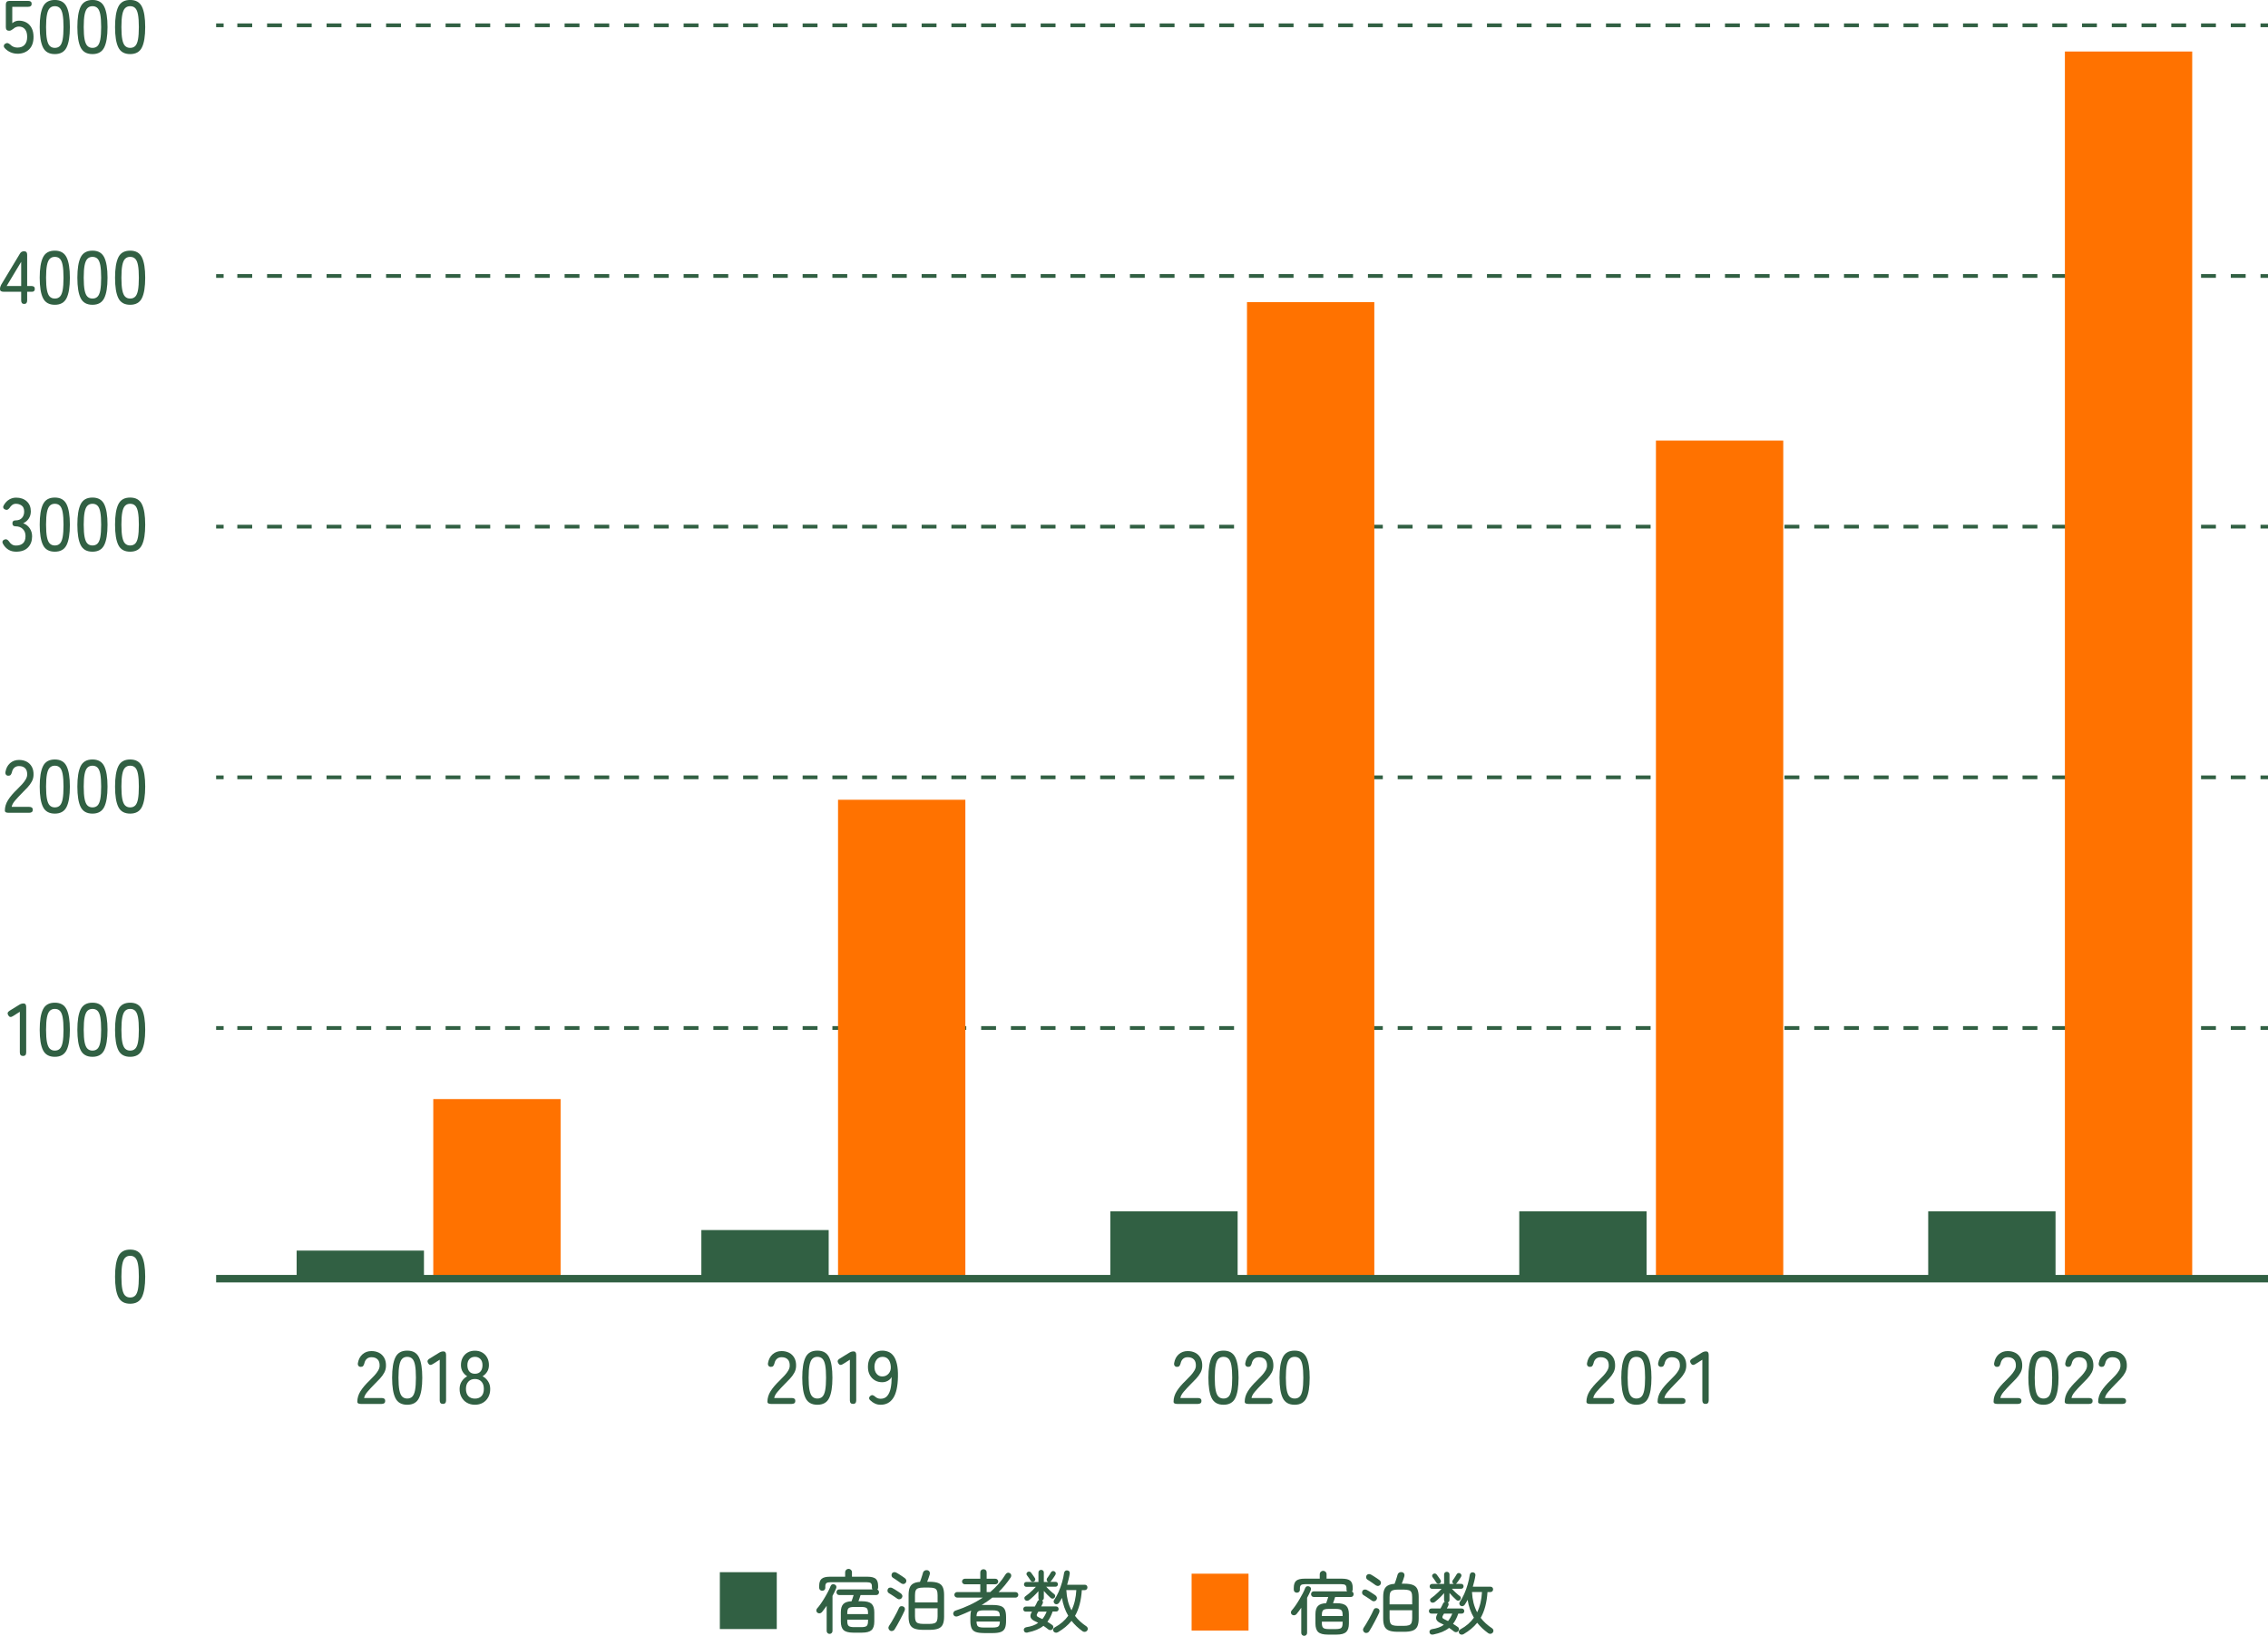 <?xml version="1.0" encoding="UTF-8"?><svg id="_レイヤー_2" xmlns="http://www.w3.org/2000/svg" width="606" height="437" viewBox="0 0 606 437"><defs><style>.cls-1{fill:#ff7200;}.cls-2{fill:#316043;}.cls-3{isolation:isolate;}</style></defs><g id="_レイヤー_1-2"><rect class="cls-2" x="57.75" y="274.12" width="2" height="1"/><path class="cls-2" d="m600.03,275.12h-3.97v-1h3.97v1Zm-7.95,0h-3.97v-1h3.97v1Zm-7.95,0h-3.97v-1h3.97v1Zm-7.95,0h-3.97v-1h3.97v1Zm-7.95,0h-3.97v-1h3.97v1Zm-7.95,0h-3.97v-1h3.97v1Zm-7.95,0h-3.97v-1h3.97v1Zm-7.95,0h-3.97v-1h3.97v1Zm-7.95,0h-3.97v-1h3.97v1Zm-7.95,0h-3.97v-1h3.97v1Zm-7.95,0h-3.97v-1h3.97v1Zm-7.95,0h-3.97v-1h3.97v1Zm-7.95,0h-3.97v-1h3.97v1Zm-7.95,0h-3.97v-1h3.97v1Zm-7.95,0h-3.97v-1h3.97v1Zm-7.95,0h-3.97v-1h3.97v1Zm-7.95,0h-3.97v-1h3.97v1Zm-7.95,0h-3.97v-1h3.97v1Zm-7.95,0h-3.97v-1h3.97v1Zm-7.95,0h-3.97v-1h3.97v1Zm-7.95,0h-3.97v-1h3.97v1Zm-7.95,0h-3.97v-1h3.97v1Zm-7.95,0h-3.97v-1h3.97v1Zm-7.95,0h-3.97v-1h3.97v1Zm-7.95,0h-3.97v-1h3.97v1Zm-7.95,0h-3.97v-1h3.97v1Zm-7.95,0h-3.97v-1h3.97v1Zm-7.95,0h-3.97v-1h3.97v1Zm-7.95,0h-3.97v-1h3.97v1Zm-7.95,0h-3.97v-1h3.97v1Zm-7.95,0h-3.97v-1h3.97v1Zm-7.95,0h-3.97v-1h3.97v1Zm-7.95,0h-3.97v-1h3.97v1Zm-7.95,0h-3.97v-1h3.97v1Zm-7.95,0h-3.97v-1h3.97v1Zm-7.95,0h-3.97v-1h3.97v1Zm-7.95,0h-3.97v-1h3.97v1Zm-7.95,0h-3.97v-1h3.97v1Zm-7.95,0h-3.97v-1h3.97v1Zm-7.95,0h-3.97v-1h3.97v1Zm-7.95,0h-3.97v-1h3.97v1Zm-7.95,0h-3.97v-1h3.97v1Zm-7.95,0h-3.97v-1h3.97v1Zm-7.95,0h-3.97v-1h3.97v1Zm-7.95,0h-3.97v-1h3.97v1Zm-7.95,0h-3.97v-1h3.97v1Zm-7.95,0h-3.97v-1h3.97v1Zm-7.95,0h-3.97v-1h3.97v1Zm-7.95,0h-3.97v-1h3.97v1Zm-7.95,0h-3.97v-1h3.97v1Zm-7.95,0h-3.97v-1h3.97v1Zm-7.95,0h-3.97v-1h3.97v1Zm-7.95,0h-3.97v-1h3.97v1Zm-7.95,0h-3.97v-1h3.97v1Zm-7.95,0h-3.97v-1h3.97v1Zm-7.95,0h-3.97v-1h3.97v1Zm-7.95,0h-3.97v-1h3.97v1Zm-7.95,0h-3.97v-1h3.97v1Zm-7.95,0h-3.97v-1h3.97v1Zm-7.95,0h-3.97v-1h3.97v1Zm-7.95,0h-3.97v-1h3.97v1Zm-7.95,0h-3.97v-1h3.97v1Zm-7.95,0h-3.97v-1h3.97v1Zm-7.95,0h-3.97v-1h3.97v1Zm-7.95,0h-3.97v-1h3.97v1Zm-7.95,0h-3.97v-1h3.97v1Zm-7.95,0h-3.97v-1h3.97v1Zm-7.95,0h-3.97v-1h3.97v1Z"/><rect class="cls-2" x="604" y="274.12" width="2" height="1"/><rect class="cls-2" x="57.75" y="207.16" width="2" height="1"/><path class="cls-2" d="m600.03,208.16h-3.97v-1h3.97v1Zm-7.95,0h-3.97v-1h3.97v1Zm-7.95,0h-3.97v-1h3.97v1Zm-7.95,0h-3.97v-1h3.97v1Zm-7.95,0h-3.97v-1h3.97v1Zm-7.95,0h-3.97v-1h3.97v1Zm-7.95,0h-3.97v-1h3.97v1Zm-7.95,0h-3.97v-1h3.97v1Zm-7.95,0h-3.97v-1h3.97v1Zm-7.95,0h-3.97v-1h3.97v1Zm-7.95,0h-3.97v-1h3.97v1Zm-7.95,0h-3.97v-1h3.97v1Zm-7.95,0h-3.97v-1h3.97v1Zm-7.95,0h-3.97v-1h3.97v1Zm-7.95,0h-3.97v-1h3.97v1Zm-7.95,0h-3.97v-1h3.97v1Zm-7.95,0h-3.97v-1h3.97v1Zm-7.95,0h-3.97v-1h3.97v1Zm-7.95,0h-3.97v-1h3.97v1Zm-7.95,0h-3.97v-1h3.97v1Zm-7.95,0h-3.97v-1h3.97v1Zm-7.95,0h-3.97v-1h3.97v1Zm-7.95,0h-3.97v-1h3.97v1Zm-7.95,0h-3.97v-1h3.97v1Zm-7.95,0h-3.97v-1h3.97v1Zm-7.95,0h-3.97v-1h3.97v1Zm-7.95,0h-3.97v-1h3.97v1Zm-7.95,0h-3.97v-1h3.97v1Zm-7.95,0h-3.97v-1h3.97v1Zm-7.95,0h-3.97v-1h3.97v1Zm-7.95,0h-3.97v-1h3.97v1Zm-7.95,0h-3.97v-1h3.97v1Zm-7.95,0h-3.97v-1h3.97v1Zm-7.95,0h-3.97v-1h3.97v1Zm-7.95,0h-3.97v-1h3.97v1Zm-7.95,0h-3.97v-1h3.97v1Zm-7.95,0h-3.97v-1h3.97v1Zm-7.95,0h-3.97v-1h3.97v1Zm-7.95,0h-3.97v-1h3.97v1Zm-7.95,0h-3.97v-1h3.97v1Zm-7.95,0h-3.97v-1h3.97v1Zm-7.95,0h-3.97v-1h3.97v1Zm-7.95,0h-3.97v-1h3.97v1Zm-7.95,0h-3.97v-1h3.97v1Zm-7.95,0h-3.97v-1h3.97v1Zm-7.95,0h-3.97v-1h3.97v1Zm-7.95,0h-3.97v-1h3.97v1Zm-7.95,0h-3.97v-1h3.97v1Zm-7.95,0h-3.97v-1h3.97v1Zm-7.95,0h-3.97v-1h3.97v1Zm-7.95,0h-3.97v-1h3.97v1Zm-7.95,0h-3.97v-1h3.97v1Zm-7.95,0h-3.97v-1h3.97v1Zm-7.95,0h-3.97v-1h3.97v1Zm-7.95,0h-3.97v-1h3.97v1Zm-7.95,0h-3.97v-1h3.97v1Zm-7.95,0h-3.97v-1h3.97v1Zm-7.95,0h-3.97v-1h3.97v1Zm-7.95,0h-3.97v-1h3.97v1Zm-7.95,0h-3.97v-1h3.97v1Zm-7.95,0h-3.97v-1h3.97v1Zm-7.95,0h-3.97v-1h3.97v1Zm-7.95,0h-3.97v-1h3.97v1Zm-7.95,0h-3.97v-1h3.97v1Zm-7.95,0h-3.97v-1h3.97v1Zm-7.95,0h-3.97v-1h3.97v1Zm-7.95,0h-3.97v-1h3.97v1Zm-7.95,0h-3.97v-1h3.97v1Z"/><rect class="cls-2" x="604" y="207.16" width="2" height="1"/><rect class="cls-2" x="57.75" y="140.19" width="2" height="1"/><path class="cls-2" d="m600.03,141.19h-3.97v-1h3.97v1Zm-7.95,0h-3.97v-1h3.97v1Zm-7.95,0h-3.97v-1h3.97v1Zm-7.95,0h-3.97v-1h3.97v1Zm-7.95,0h-3.97v-1h3.97v1Zm-7.95,0h-3.97v-1h3.97v1Zm-7.95,0h-3.97v-1h3.97v1Zm-7.95,0h-3.97v-1h3.97v1Zm-7.95,0h-3.97v-1h3.97v1Zm-7.95,0h-3.97v-1h3.97v1Zm-7.95,0h-3.97v-1h3.97v1Zm-7.95,0h-3.97v-1h3.97v1Zm-7.95,0h-3.97v-1h3.97v1Zm-7.95,0h-3.97v-1h3.97v1Zm-7.95,0h-3.97v-1h3.97v1Zm-7.95,0h-3.97v-1h3.97v1Zm-7.95,0h-3.97v-1h3.97v1Zm-7.95,0h-3.97v-1h3.97v1Zm-7.95,0h-3.97v-1h3.97v1Zm-7.95,0h-3.97v-1h3.97v1Zm-7.95,0h-3.97v-1h3.97v1Zm-7.95,0h-3.97v-1h3.97v1Zm-7.95,0h-3.97v-1h3.97v1Zm-7.95,0h-3.97v-1h3.97v1Zm-7.95,0h-3.97v-1h3.97v1Zm-7.95,0h-3.97v-1h3.97v1Zm-7.95,0h-3.97v-1h3.97v1Zm-7.95,0h-3.97v-1h3.97v1Zm-7.95,0h-3.97v-1h3.97v1Zm-7.95,0h-3.97v-1h3.97v1Zm-7.95,0h-3.97v-1h3.97v1Zm-7.95,0h-3.97v-1h3.97v1Zm-7.95,0h-3.97v-1h3.97v1Zm-7.95,0h-3.97v-1h3.97v1Zm-7.95,0h-3.97v-1h3.97v1Zm-7.95,0h-3.97v-1h3.97v1Zm-7.95,0h-3.97v-1h3.97v1Zm-7.95,0h-3.97v-1h3.97v1Zm-7.95,0h-3.97v-1h3.97v1Zm-7.95,0h-3.97v-1h3.97v1Zm-7.95,0h-3.97v-1h3.97v1Zm-7.95,0h-3.97v-1h3.97v1Zm-7.95,0h-3.97v-1h3.97v1Zm-7.95,0h-3.97v-1h3.97v1Zm-7.95,0h-3.97v-1h3.97v1Zm-7.95,0h-3.97v-1h3.97v1Zm-7.95,0h-3.97v-1h3.97v1Zm-7.95,0h-3.97v-1h3.97v1Zm-7.95,0h-3.97v-1h3.97v1Zm-7.95,0h-3.97v-1h3.97v1Zm-7.95,0h-3.97v-1h3.97v1Zm-7.95,0h-3.97v-1h3.97v1Zm-7.95,0h-3.97v-1h3.97v1Zm-7.95,0h-3.97v-1h3.97v1Zm-7.95,0h-3.97v-1h3.97v1Zm-7.95,0h-3.97v-1h3.97v1Zm-7.95,0h-3.97v-1h3.97v1Zm-7.95,0h-3.97v-1h3.97v1Zm-7.95,0h-3.97v-1h3.97v1Zm-7.95,0h-3.97v-1h3.97v1Zm-7.95,0h-3.97v-1h3.97v1Zm-7.95,0h-3.97v-1h3.97v1Zm-7.95,0h-3.97v-1h3.97v1Zm-7.95,0h-3.97v-1h3.97v1Zm-7.95,0h-3.97v-1h3.97v1Zm-7.95,0h-3.97v-1h3.97v1Zm-7.95,0h-3.97v-1h3.97v1Zm-7.95,0h-3.97v-1h3.97v1Z"/><rect class="cls-2" x="604" y="140.19" width="2" height="1"/><rect class="cls-2" x="57.75" y="73.23" width="2" height="1"/><path class="cls-2" d="m600.03,74.22h-3.97v-1h3.97v1Zm-7.95,0h-3.97v-1h3.97v1Zm-7.95,0h-3.97v-1h3.97v1Zm-7.95,0h-3.97v-1h3.97v1Zm-7.95,0h-3.97v-1h3.97v1Zm-7.95,0h-3.97v-1h3.97v1Zm-7.95,0h-3.97v-1h3.97v1Zm-7.95,0h-3.97v-1h3.97v1Zm-7.95,0h-3.97v-1h3.97v1Zm-7.95,0h-3.97v-1h3.97v1Zm-7.95,0h-3.97v-1h3.97v1Zm-7.95,0h-3.97v-1h3.97v1Zm-7.95,0h-3.97v-1h3.97v1Zm-7.95,0h-3.97v-1h3.97v1Zm-7.95,0h-3.97v-1h3.97v1Zm-7.95,0h-3.97v-1h3.97v1Zm-7.95,0h-3.97v-1h3.97v1Zm-7.95,0h-3.97v-1h3.97v1Zm-7.95,0h-3.97v-1h3.97v1Zm-7.95,0h-3.97v-1h3.97v1Zm-7.95,0h-3.97v-1h3.97v1Zm-7.95,0h-3.97v-1h3.97v1Zm-7.95,0h-3.97v-1h3.97v1Zm-7.95,0h-3.97v-1h3.97v1Zm-7.95,0h-3.97v-1h3.97v1Zm-7.95,0h-3.97v-1h3.97v1Zm-7.95,0h-3.97v-1h3.97v1Zm-7.95,0h-3.97v-1h3.97v1Zm-7.95,0h-3.97v-1h3.97v1Zm-7.95,0h-3.97v-1h3.97v1Zm-7.95,0h-3.97v-1h3.97v1Zm-7.95,0h-3.97v-1h3.97v1Zm-7.95,0h-3.97v-1h3.97v1Zm-7.95,0h-3.97v-1h3.97v1Zm-7.95,0h-3.97v-1h3.97v1Zm-7.95,0h-3.97v-1h3.97v1Zm-7.95,0h-3.97v-1h3.97v1Zm-7.95,0h-3.97v-1h3.97v1Zm-7.95,0h-3.97v-1h3.97v1Zm-7.95,0h-3.97v-1h3.97v1Zm-7.95,0h-3.97v-1h3.97v1Zm-7.95,0h-3.97v-1h3.97v1Zm-7.95,0h-3.97v-1h3.97v1Zm-7.95,0h-3.97v-1h3.97v1Zm-7.95,0h-3.97v-1h3.97v1Zm-7.95,0h-3.97v-1h3.97v1Zm-7.95,0h-3.97v-1h3.97v1Zm-7.95,0h-3.97v-1h3.97v1Zm-7.95,0h-3.97v-1h3.97v1Zm-7.95,0h-3.97v-1h3.97v1Zm-7.95,0h-3.97v-1h3.97v1Zm-7.95,0h-3.97v-1h3.97v1Zm-7.95,0h-3.97v-1h3.97v1Zm-7.95,0h-3.97v-1h3.97v1Zm-7.95,0h-3.97v-1h3.97v1Zm-7.95,0h-3.97v-1h3.97v1Zm-7.95,0h-3.97v-1h3.97v1Zm-7.95,0h-3.97v-1h3.97v1Zm-7.95,0h-3.97v-1h3.97v1Zm-7.95,0h-3.97v-1h3.97v1Zm-7.95,0h-3.97v-1h3.97v1Zm-7.95,0h-3.97v-1h3.97v1Zm-7.95,0h-3.97v-1h3.97v1Zm-7.95,0h-3.97v-1h3.97v1Zm-7.95,0h-3.97v-1h3.97v1Zm-7.95,0h-3.97v-1h3.97v1Zm-7.95,0h-3.97v-1h3.97v1Zm-7.95,0h-3.97v-1h3.97v1Z"/><rect class="cls-2" x="604" y="73.23" width="2" height="1"/><rect class="cls-2" x="57.75" y="6.26" width="2" height="1"/><path class="cls-2" d="m600.03,7.26h-3.97v-1h3.97v1Zm-7.95,0h-3.97v-1h3.97v1Zm-7.95,0h-3.97v-1h3.97v1Zm-7.95,0h-3.97v-1h3.97v1Zm-7.95,0h-3.97v-1h3.97v1Zm-7.95,0h-3.97v-1h3.97v1Zm-7.95,0h-3.97v-1h3.97v1Zm-7.95,0h-3.97v-1h3.97v1Zm-7.95,0h-3.97v-1h3.97v1Zm-7.95,0h-3.97v-1h3.97v1Zm-7.95,0h-3.97v-1h3.97v1Zm-7.95,0h-3.97v-1h3.97v1Zm-7.95,0h-3.97v-1h3.97v1Zm-7.95,0h-3.97v-1h3.97v1Zm-7.95,0h-3.97v-1h3.97v1Zm-7.95,0h-3.97v-1h3.97v1Zm-7.95,0h-3.97v-1h3.97v1Zm-7.95,0h-3.97v-1h3.97v1Zm-7.95,0h-3.97v-1h3.97v1Zm-7.95,0h-3.97v-1h3.97v1Zm-7.95,0h-3.97v-1h3.97v1Zm-7.95,0h-3.97v-1h3.97v1Zm-7.95,0h-3.97v-1h3.97v1Zm-7.95,0h-3.97v-1h3.97v1Zm-7.95,0h-3.97v-1h3.97v1Zm-7.95,0h-3.97v-1h3.97v1Zm-7.95,0h-3.97v-1h3.97v1Zm-7.95,0h-3.97v-1h3.97v1Zm-7.95,0h-3.97v-1h3.97v1Zm-7.95,0h-3.97v-1h3.97v1Zm-7.95,0h-3.97v-1h3.97v1Zm-7.95,0h-3.97v-1h3.97v1Zm-7.95,0h-3.97v-1h3.97v1Zm-7.95,0h-3.97v-1h3.97v1Zm-7.95,0h-3.97v-1h3.97v1Zm-7.95,0h-3.97v-1h3.97v1Zm-7.95,0h-3.97v-1h3.97v1Zm-7.95,0h-3.97v-1h3.97v1Zm-7.95,0h-3.97v-1h3.97v1Zm-7.95,0h-3.97v-1h3.97v1Zm-7.95,0h-3.97v-1h3.97v1Zm-7.95,0h-3.97v-1h3.97v1Zm-7.95,0h-3.97v-1h3.97v1Zm-7.95,0h-3.97v-1h3.97v1Zm-7.95,0h-3.97v-1h3.97v1Zm-7.95,0h-3.97v-1h3.97v1Zm-7.95,0h-3.97v-1h3.97v1Zm-7.95,0h-3.97v-1h3.97v1Zm-7.95,0h-3.97v-1h3.97v1Zm-7.95,0h-3.97v-1h3.97v1Zm-7.95,0h-3.97v-1h3.97v1Zm-7.95,0h-3.97v-1h3.97v1Zm-7.95,0h-3.97v-1h3.97v1Zm-7.95,0h-3.97v-1h3.97v1Zm-7.95,0h-3.97v-1h3.97v1Zm-7.95,0h-3.97v-1h3.97v1Zm-7.95,0h-3.97v-1h3.97v1Zm-7.95,0h-3.97v-1h3.97v1Zm-7.95,0h-3.97v-1h3.97v1Zm-7.95,0h-3.97v-1h3.97v1Zm-7.95,0h-3.97v-1h3.97v1Zm-7.95,0h-3.97v-1h3.97v1Zm-7.95,0h-3.97v-1h3.97v1Zm-7.95,0h-3.97v-1h3.97v1Zm-7.95,0h-3.97v-1h3.97v1Zm-7.95,0h-3.97v-1h3.97v1Zm-7.95,0h-3.97v-1h3.97v1Zm-7.95,0h-3.97v-1h3.97v1Z"/><rect class="cls-2" x="604" y="6.26" width="2" height="1"/><path class="cls-2" d="m4.64,14.35c-.63,0-1.23-.13-1.81-.38s-1.08-.61-1.51-1.06c-.23-.23-.32-.46-.29-.69.03-.23.16-.42.39-.55.23-.15.44-.2.64-.15.2.05.41.16.64.35.53.56,1.18.84,1.94.84.85,0,1.5-.25,1.95-.75.45-.5.67-1.2.67-2.11s-.2-1.56-.59-2.04c-.39-.48-.94-.72-1.63-.72-.28,0-.55.06-.81.17-.26.11-.47.25-.63.41-.21.13-.4.26-.56.37-.16.11-.36.17-.6.17-.59,0-.88-.31-.88-.94V1.2c0-.64.32-.96.96-.96h5c.63,0,.94.26.94.78s-.31.8-.94.8H3.28v4.38c.52-.45,1.11-.68,1.78-.68.75,0,1.41.17,2,.5s1.05.82,1.39,1.47.51,1.44.51,2.37c0,1.45-.4,2.57-1.19,3.34s-1.84,1.16-3.13,1.16Z"/><path class="cls-2" d="m14.65,14.45c-1.52,0-2.57-.59-3.16-1.78s-.88-3-.88-5.44.29-4.25.88-5.45,1.64-1.79,3.16-1.79,2.55.6,3.14,1.79c.59,1.19.88,3.01.88,5.45s-.29,4.25-.88,5.44c-.59,1.19-1.63,1.78-3.14,1.78Zm0-1.66c.56,0,1.01-.17,1.35-.51.34-.34.59-.92.74-1.73s.23-1.92.23-3.32-.08-2.53-.23-3.34-.4-1.39-.74-1.73c-.34-.34-.79-.51-1.35-.51s-.99.17-1.34.51c-.35.34-.6.92-.76,1.73s-.24,1.93-.24,3.34.08,2.51.24,3.32.41,1.39.76,1.73c.35.34.79.51,1.34.51Z"/><path class="cls-2" d="m24.71,14.45c-1.52,0-2.57-.59-3.16-1.78s-.88-3-.88-5.44.29-4.25.88-5.45,1.64-1.79,3.16-1.79,2.55.6,3.14,1.79c.59,1.19.88,3.01.88,5.45s-.29,4.25-.88,5.44c-.59,1.19-1.63,1.78-3.14,1.78Zm0-1.66c.56,0,1.01-.17,1.35-.51.34-.34.59-.92.74-1.73s.23-1.92.23-3.32-.08-2.53-.23-3.34-.4-1.39-.74-1.73c-.34-.34-.79-.51-1.35-.51s-.99.17-1.34.51c-.35.34-.6.92-.76,1.73s-.24,1.93-.24,3.34.08,2.51.24,3.32.41,1.39.76,1.73c.35.34.79.51,1.34.51Z"/><path class="cls-2" d="m34.78,14.45c-1.52,0-2.57-.59-3.16-1.78s-.88-3-.88-5.44.29-4.25.88-5.45,1.64-1.79,3.16-1.79,2.55.6,3.14,1.79c.59,1.19.88,3.01.88,5.45s-.29,4.25-.88,5.44c-.59,1.19-1.63,1.78-3.14,1.78Zm0-1.66c.56,0,1.01-.17,1.35-.51.34-.34.59-.92.74-1.73s.23-1.92.23-3.32-.08-2.53-.23-3.34-.4-1.39-.74-1.73c-.34-.34-.79-.51-1.35-.51s-.99.17-1.34.51c-.35.34-.6.92-.76,1.73s-.24,1.93-.24,3.34.08,2.51.24,3.32.41,1.39.76,1.73c.35.34.79.51,1.34.51Z"/><path class="cls-2" d="m34.78,348.28c-1.52,0-2.57-.59-3.16-1.78s-.88-3-.88-5.44.29-4.25.88-5.45,1.64-1.79,3.16-1.79,2.55.6,3.14,1.79c.59,1.19.88,3.01.88,5.45s-.29,4.25-.88,5.44c-.59,1.19-1.63,1.78-3.14,1.78Zm0-1.66c.56,0,1.01-.17,1.35-.51.34-.34.59-.92.74-1.73s.23-1.92.23-3.32-.08-2.53-.23-3.34-.4-1.39-.74-1.73c-.34-.34-.79-.51-1.35-.51s-.99.17-1.34.51c-.35.34-.6.92-.76,1.73s-.24,1.93-.24,3.34.08,2.51.24,3.32.41,1.39.76,1.73c.35.34.79.51,1.34.51Z"/><path class="cls-2" d="m6.16,282.1c-.57,0-.86-.32-.86-.96v-10.85l-1.84,1.16c-.55.36-.96.29-1.24-.2-.32-.49-.21-.91.34-1.24l2.6-1.6c.36-.23.75-.34,1.16-.34.45,0,.68.32.68.96v12.11c0,.64-.28.96-.84.96Z"/><path class="cls-2" d="m14.65,282.32c-1.52,0-2.57-.59-3.16-1.78s-.88-3-.88-5.44.29-4.25.88-5.45,1.64-1.79,3.16-1.79,2.55.6,3.14,1.79c.59,1.19.88,3.01.88,5.45s-.29,4.25-.88,5.44c-.59,1.19-1.63,1.78-3.14,1.78Zm0-1.66c.56,0,1.01-.17,1.35-.51.34-.34.59-.92.74-1.73s.23-1.92.23-3.32-.08-2.53-.23-3.34-.4-1.39-.74-1.73c-.34-.34-.79-.51-1.35-.51s-.99.17-1.34.51c-.35.34-.6.92-.76,1.73s-.24,1.93-.24,3.34.08,2.51.24,3.32.41,1.39.76,1.73c.35.34.79.51,1.34.51Z"/><path class="cls-2" d="m24.71,282.32c-1.52,0-2.57-.59-3.16-1.78s-.88-3-.88-5.44.29-4.25.88-5.45,1.64-1.79,3.16-1.79,2.55.6,3.14,1.79c.59,1.19.88,3.01.88,5.45s-.29,4.25-.88,5.44c-.59,1.19-1.63,1.78-3.14,1.78Zm0-1.66c.56,0,1.01-.17,1.35-.51.34-.34.59-.92.74-1.73s.23-1.92.23-3.32-.08-2.53-.23-3.34-.4-1.39-.74-1.73c-.34-.34-.79-.51-1.35-.51s-.99.17-1.34.51c-.35.34-.6.92-.76,1.73s-.24,1.93-.24,3.34.08,2.51.24,3.32.41,1.39.76,1.73c.35.34.79.51,1.34.51Z"/><path class="cls-2" d="m34.78,282.32c-1.52,0-2.57-.59-3.16-1.78s-.88-3-.88-5.44.29-4.25.88-5.45,1.64-1.79,3.16-1.79,2.55.6,3.14,1.79c.59,1.19.88,3.01.88,5.45s-.29,4.25-.88,5.44c-.59,1.19-1.63,1.78-3.14,1.78Zm0-1.66c.56,0,1.01-.17,1.35-.51.34-.34.59-.92.74-1.73s.23-1.92.23-3.32-.08-2.53-.23-3.34-.4-1.39-.74-1.73c-.34-.34-.79-.51-1.35-.51s-.99.17-1.34.51c-.35.34-.6.92-.76,1.73s-.24,1.93-.24,3.34.08,2.51.24,3.32.41,1.39.76,1.73c.35.34.79.51,1.34.51Z"/><path class="cls-2" d="m2.26,217.13c-.64,0-.96-.19-.96-.56,0-.99.28-1.93.85-2.84.57-.91,1.39-1.87,2.47-2.9.45-.44.88-.88,1.27-1.31.39-.43.72-.86.97-1.29.25-.43.39-.84.4-1.24.03-.79-.15-1.37-.54-1.76-.39-.39-.93-.58-1.64-.58-.49,0-.91.14-1.24.43-.33.29-.55.7-.66,1.23-.08.29-.19.52-.32.68-.13.16-.34.24-.62.24s-.48-.09-.63-.27c-.15-.18-.2-.43-.15-.75.17-.99.58-1.77,1.23-2.34.65-.57,1.44-.86,2.39-.86.77,0,1.46.16,2.05.47.59.31,1.05.77,1.38,1.37.33.6.48,1.33.45,2.18-.01.63-.17,1.21-.46,1.75s-.67,1.06-1.14,1.57c-.47.51-.99,1.04-1.56,1.6-.64.65-1.22,1.28-1.75,1.89-.53.61-.84,1.18-.93,1.71h4.68c.64,0,.96.26.96.78s-.32.8-.96.8H2.26Z"/><path class="cls-2" d="m14.65,217.35c-1.52,0-2.57-.59-3.16-1.78s-.88-3-.88-5.44.29-4.25.88-5.45,1.64-1.79,3.16-1.79,2.55.6,3.14,1.79c.59,1.19.88,3.01.88,5.45s-.29,4.25-.88,5.44c-.59,1.19-1.63,1.78-3.14,1.78Zm0-1.66c.56,0,1.01-.17,1.35-.51.34-.34.59-.92.74-1.73s.23-1.92.23-3.32-.08-2.53-.23-3.34-.4-1.39-.74-1.73c-.34-.34-.79-.51-1.35-.51s-.99.17-1.34.51c-.35.34-.6.92-.76,1.73s-.24,1.93-.24,3.34.08,2.51.24,3.32.41,1.39.76,1.73c.35.34.79.51,1.34.51Z"/><path class="cls-2" d="m24.71,217.35c-1.52,0-2.57-.59-3.16-1.78s-.88-3-.88-5.44.29-4.25.88-5.45,1.64-1.79,3.16-1.79,2.55.6,3.14,1.79c.59,1.19.88,3.01.88,5.45s-.29,4.25-.88,5.44c-.59,1.19-1.63,1.78-3.14,1.78Zm0-1.66c.56,0,1.01-.17,1.35-.51.34-.34.59-.92.74-1.73s.23-1.92.23-3.32-.08-2.53-.23-3.34-.4-1.39-.74-1.73c-.34-.34-.79-.51-1.35-.51s-.99.17-1.34.51c-.35.34-.6.92-.76,1.73s-.24,1.93-.24,3.34.08,2.51.24,3.32.41,1.39.76,1.73c.35.34.79.51,1.34.51Z"/><path class="cls-2" d="m34.78,217.35c-1.52,0-2.57-.59-3.16-1.78s-.88-3-.88-5.44.29-4.25.88-5.45,1.64-1.79,3.16-1.79,2.55.6,3.14,1.79c.59,1.19.88,3.01.88,5.45s-.29,4.25-.88,5.44c-.59,1.19-1.63,1.78-3.14,1.78Zm0-1.66c.56,0,1.01-.17,1.35-.51.34-.34.59-.92.74-1.73s.23-1.92.23-3.32-.08-2.53-.23-3.34-.4-1.39-.74-1.73c-.34-.34-.79-.51-1.35-.51s-.99.17-1.34.51c-.35.34-.6.92-.76,1.73s-.24,1.93-.24,3.34.08,2.51.24,3.32.41,1.39.76,1.73c.35.34.79.51,1.34.51Z"/><path class="cls-2" d="m4.3,147.38c-.79,0-1.48-.18-2.07-.55s-1.06-.87-1.41-1.51c-.17-.29-.21-.54-.12-.75s.27-.36.52-.45c.27-.08.49-.07.66.02.17.09.35.25.52.48.19.32.44.59.75.8.31.21.68.32,1.11.32.8,0,1.43-.2,1.88-.61.45-.41.68-1.04.68-1.91,0-.79-.24-1.42-.73-1.9-.49-.48-1.14-.72-1.95-.72-.55,0-.82-.27-.82-.8s.27-.78.82-.78c.76,0,1.34-.22,1.73-.66.39-.44.59-1,.59-1.68,0-.76-.22-1.3-.67-1.62-.45-.32-.96-.48-1.53-.48-.39,0-.72.11-1,.32-.28.21-.51.47-.7.78-.17.23-.35.38-.53.47-.18.09-.4.08-.67-.03-.25-.11-.41-.27-.48-.48-.07-.21-.01-.45.16-.72.39-.65.86-1.15,1.43-1.48s1.18-.5,1.83-.5c1.17,0,2.12.33,2.85.99.73.66,1.09,1.56,1.09,2.69,0,.72-.19,1.36-.56,1.92-.37.56-.87.97-1.48,1.24.71.25,1.28.69,1.72,1.32.44.63.66,1.35.66,2.18,0,1.21-.36,2.2-1.09,2.96s-1.79,1.14-3.19,1.14Z"/><path class="cls-2" d="m14.65,147.38c-1.52,0-2.57-.59-3.16-1.78s-.88-3-.88-5.44.29-4.25.88-5.45,1.64-1.79,3.16-1.79,2.55.6,3.14,1.79c.59,1.19.88,3.01.88,5.45s-.29,4.25-.88,5.44c-.59,1.19-1.63,1.78-3.14,1.78Zm0-1.66c.56,0,1.01-.17,1.35-.51.34-.34.59-.92.74-1.73s.23-1.92.23-3.32-.08-2.53-.23-3.34-.4-1.39-.74-1.73c-.34-.34-.79-.51-1.35-.51s-.99.17-1.34.51c-.35.34-.6.92-.76,1.73s-.24,1.93-.24,3.34.08,2.51.24,3.32.41,1.39.76,1.73c.35.34.79.51,1.34.51Z"/><path class="cls-2" d="m24.71,147.38c-1.52,0-2.57-.59-3.16-1.78s-.88-3-.88-5.44.29-4.25.88-5.45,1.64-1.79,3.16-1.79,2.55.6,3.14,1.79c.59,1.19.88,3.01.88,5.45s-.29,4.25-.88,5.44c-.59,1.19-1.63,1.78-3.14,1.78Zm0-1.66c.56,0,1.01-.17,1.35-.51.34-.34.59-.92.74-1.73s.23-1.92.23-3.32-.08-2.53-.23-3.34-.4-1.39-.74-1.73c-.34-.34-.79-.51-1.35-.51s-.99.17-1.34.51c-.35.34-.6.92-.76,1.73s-.24,1.93-.24,3.34.08,2.51.24,3.32.41,1.39.76,1.73c.35.34.79.51,1.34.51Z"/><path class="cls-2" d="m34.78,147.38c-1.52,0-2.57-.59-3.16-1.78s-.88-3-.88-5.44.29-4.25.88-5.45,1.64-1.79,3.16-1.79,2.55.6,3.14,1.79c.59,1.19.88,3.01.88,5.45s-.29,4.25-.88,5.44c-.59,1.19-1.63,1.78-3.14,1.78Zm0-1.66c.56,0,1.01-.17,1.35-.51.34-.34.59-.92.74-1.73s.23-1.92.23-3.32-.08-2.53-.23-3.34-.4-1.39-.74-1.73c-.34-.34-.79-.51-1.35-.51s-.99.17-1.34.51c-.35.34-.6.92-.76,1.73s-.24,1.93-.24,3.34.08,2.51.24,3.32.41,1.39.76,1.73c.35.34.79.51,1.34.51Z"/><path class="cls-2" d="m6.46,81.2c-.53,0-.8-.32-.8-.96v-2.3H.96c-.64,0-.96-.23-.96-.68,0-.24.03-.45.08-.63.05-.18.13-.37.24-.57l5-8.3c.24-.43.61-.64,1.12-.64.55,0,.82.32.82.96v8.32h1.1c.63,0,.94.25.94.76s-.25.78-.74.78h-1.3v2.3c0,.64-.27.96-.8.96Zm-4.68-4.8h3.88v-6.46l-3.88,6.46Z"/><path class="cls-2" d="m14.65,81.42c-1.52,0-2.57-.59-3.16-1.78s-.88-3-.88-5.44.29-4.25.88-5.45,1.64-1.79,3.16-1.79,2.55.6,3.14,1.79c.59,1.19.88,3.01.88,5.45s-.29,4.25-.88,5.44c-.59,1.19-1.63,1.78-3.14,1.78Zm0-1.66c.56,0,1.01-.17,1.35-.51.34-.34.59-.92.74-1.73s.23-1.92.23-3.32-.08-2.53-.23-3.34-.4-1.39-.74-1.73c-.34-.34-.79-.51-1.35-.51s-.99.17-1.34.51c-.35.34-.6.92-.76,1.73s-.24,1.93-.24,3.34.08,2.51.24,3.32.41,1.39.76,1.73c.35.34.79.51,1.34.51Z"/><path class="cls-2" d="m24.71,81.42c-1.52,0-2.57-.59-3.16-1.78s-.88-3-.88-5.44.29-4.25.88-5.45,1.64-1.79,3.16-1.79,2.55.6,3.14,1.79c.59,1.19.88,3.01.88,5.45s-.29,4.25-.88,5.44c-.59,1.19-1.63,1.78-3.14,1.78Zm0-1.66c.56,0,1.01-.17,1.35-.51.34-.34.59-.92.74-1.73s.23-1.92.23-3.32-.08-2.53-.23-3.34-.4-1.39-.74-1.73c-.34-.34-.79-.51-1.35-.51s-.99.17-1.34.51c-.35.34-.6.92-.76,1.73s-.24,1.93-.24,3.34.08,2.51.24,3.32.41,1.39.76,1.73c.35.34.79.51,1.34.51Z"/><path class="cls-2" d="m34.78,81.42c-1.52,0-2.57-.59-3.16-1.78s-.88-3-.88-5.44.29-4.25.88-5.45,1.64-1.79,3.16-1.79,2.55.6,3.14,1.79c.59,1.19.88,3.01.88,5.45s-.29,4.25-.88,5.44c-.59,1.19-1.63,1.78-3.14,1.78Zm0-1.66c.56,0,1.01-.17,1.35-.51.34-.34.59-.92.74-1.73s.23-1.92.23-3.32-.08-2.53-.23-3.34-.4-1.39-.74-1.73c-.34-.34-.79-.51-1.35-.51s-.99.17-1.34.51c-.35.34-.6.92-.76,1.73s-.24,1.93-.24,3.34.08,2.51.24,3.32.41,1.39.76,1.73c.35.34.79.51,1.34.51Z"/><path class="cls-2" d="m96.43,375.05c-.64,0-.96-.19-.96-.56,0-.99.28-1.93.85-2.84.57-.91,1.39-1.87,2.47-2.9.45-.44.88-.88,1.27-1.31.39-.43.72-.86.97-1.29.25-.43.39-.84.4-1.24.03-.79-.15-1.37-.54-1.76-.39-.39-.93-.58-1.64-.58-.49,0-.91.14-1.24.43-.33.29-.55.7-.66,1.23-.08.29-.19.52-.32.68-.13.16-.34.24-.62.24s-.48-.09-.63-.27c-.15-.18-.2-.43-.15-.75.17-.99.58-1.77,1.23-2.34.65-.57,1.44-.86,2.39-.86.77,0,1.46.16,2.05.47.59.31,1.05.77,1.38,1.37.33.6.48,1.33.45,2.18-.01.63-.17,1.21-.46,1.75s-.67,1.06-1.14,1.57c-.47.51-.99,1.04-1.56,1.6-.64.65-1.22,1.28-1.75,1.89-.53.61-.84,1.18-.93,1.71h4.68c.64,0,.96.26.96.78s-.32.8-.96.8h-5.54Z"/><path class="cls-2" d="m108.81,375.27c-1.52,0-2.57-.59-3.16-1.78s-.88-3-.88-5.44.29-4.25.88-5.45,1.64-1.79,3.16-1.79,2.55.6,3.14,1.79c.59,1.19.88,3.01.88,5.45s-.29,4.25-.88,5.44c-.59,1.19-1.63,1.78-3.14,1.78Zm0-1.66c.56,0,1.01-.17,1.35-.51.34-.34.59-.92.74-1.73s.23-1.92.23-3.32-.08-2.53-.23-3.34-.4-1.39-.74-1.73c-.34-.34-.79-.51-1.35-.51s-.99.17-1.34.51c-.35.34-.6.92-.76,1.73s-.24,1.93-.24,3.34.08,2.51.24,3.32.41,1.39.76,1.73c.35.34.79.51,1.34.51Z"/><path class="cls-2" d="m118.35,375.05c-.57,0-.86-.32-.86-.96v-10.85l-1.84,1.16c-.55.36-.96.29-1.24-.2-.32-.49-.21-.91.34-1.24l2.6-1.6c.36-.23.75-.34,1.16-.34.45,0,.68.32.68.96v12.11c0,.64-.28.96-.84.96Z"/><path class="cls-2" d="m126.9,375.27c-.8,0-1.51-.18-2.13-.53-.62-.35-1.1-.85-1.45-1.49-.35-.64-.52-1.37-.52-2.2,0-.77.2-1.46.59-2.05.39-.59.88-1.04,1.45-1.33-.49-.31-.9-.71-1.21-1.21-.31-.5-.47-1.1-.47-1.79,0-.76.16-1.43.48-2.01.32-.58.76-1.03,1.32-1.35.56-.32,1.21-.48,1.94-.48s1.38.16,1.94.48c.56.32,1,.77,1.32,1.35.32.58.48,1.25.48,2.01,0,.69-.16,1.29-.48,1.79-.32.5-.73.9-1.22,1.21.59.29,1.07.74,1.46,1.33.39.59.58,1.28.58,2.05,0,.83-.17,1.56-.52,2.2-.35.64-.83,1.14-1.44,1.49-.61.35-1.32.53-2.12.53Zm0-1.64c.73,0,1.31-.22,1.74-.66.43-.44.64-1.09.64-1.94s-.21-1.47-.64-1.94-1.01-.7-1.74-.7-1.32.23-1.75.7c-.43.47-.65,1.11-.65,1.94s.22,1.5.65,1.94c.43.44,1.02.66,1.75.66Zm0-6.64c.64,0,1.14-.2,1.49-.61.35-.41.53-.97.53-1.69s-.19-1.25-.57-1.64c-.38-.39-.86-.58-1.45-.58s-1.09.19-1.46.58c-.37.39-.56.93-.56,1.64s.17,1.28.52,1.69c.35.41.85.61,1.5.61Z"/><path class="cls-2" d="m206.01,375.05c-.64,0-.96-.19-.96-.56,0-.99.28-1.93.85-2.84.57-.91,1.39-1.87,2.47-2.9.45-.44.88-.88,1.27-1.31.39-.43.72-.86.97-1.29.25-.43.39-.84.4-1.24.03-.79-.15-1.37-.54-1.76-.39-.39-.93-.58-1.64-.58-.49,0-.91.14-1.24.43-.33.29-.55.7-.66,1.23-.08.29-.19.52-.32.68-.13.16-.34.24-.62.24s-.48-.09-.63-.27c-.15-.18-.2-.43-.15-.75.17-.99.58-1.77,1.23-2.34.65-.57,1.44-.86,2.39-.86.77,0,1.46.16,2.05.47.59.31,1.05.77,1.38,1.37.33.6.48,1.33.45,2.18-.01.63-.17,1.21-.46,1.75s-.67,1.06-1.14,1.57c-.47.51-.99,1.04-1.56,1.6-.64.65-1.22,1.28-1.75,1.89-.53.61-.84,1.18-.93,1.71h4.68c.64,0,.96.26.96.78s-.32.8-.96.8h-5.54Z"/><path class="cls-2" d="m218.4,375.27c-1.52,0-2.57-.59-3.16-1.78s-.88-3-.88-5.44.29-4.25.88-5.45,1.64-1.79,3.16-1.79,2.55.6,3.14,1.79c.59,1.19.88,3.01.88,5.45s-.29,4.25-.88,5.44c-.59,1.19-1.63,1.78-3.14,1.78Zm0-1.66c.56,0,1.01-.17,1.35-.51.34-.34.59-.92.74-1.73s.23-1.92.23-3.32-.08-2.53-.23-3.34-.4-1.39-.74-1.73c-.34-.34-.79-.51-1.35-.51s-.99.17-1.34.51c-.35.34-.6.92-.76,1.73s-.24,1.93-.24,3.34.08,2.51.24,3.32.41,1.39.76,1.73c.35.34.79.51,1.34.51Z"/><path class="cls-2" d="m227.94,375.05c-.57,0-.86-.32-.86-.96v-10.85l-1.84,1.16c-.55.36-.96.29-1.24-.2-.32-.49-.21-.91.34-1.24l2.6-1.6c.36-.23.75-.34,1.16-.34.45,0,.68.32.68.96v12.11c0,.64-.28.96-.84.96Z"/><path class="cls-2" d="m235.29,375.27c-.53,0-1.03-.1-1.49-.31-.46-.21-.87-.49-1.23-.85-.24-.2-.35-.41-.34-.63.01-.22.12-.41.32-.57.21-.17.41-.24.6-.2.19.04.39.15.6.32.21.2.44.36.69.47s.53.17.85.17c.75,0,1.34-.25,1.77-.75.43-.5.74-1.19.92-2.06.18-.87.27-1.88.27-3.01-.24.44-.59.78-1.05,1.03s-.96.37-1.49.37c-.71,0-1.35-.16-1.92-.49-.57-.33-1.03-.8-1.37-1.41-.34-.61-.51-1.35-.51-2.2s.16-1.59.48-2.24.77-1.17,1.34-1.54,1.24-.56,2-.56c.59,0,1.14.11,1.66.32s.97.58,1.36,1.1c.39.52.69,1.23.9,2.13.21.9.31,2.04.28,3.41-.05,2.6-.47,4.5-1.26,5.7s-1.91,1.8-3.38,1.8Zm.46-7.56c.69,0,1.26-.26,1.7-.77.44-.51.63-1.16.56-1.93-.07-.83-.29-1.46-.67-1.89-.38-.43-.88-.65-1.51-.65-.69,0-1.23.26-1.61.78-.38.52-.57,1.15-.57,1.9s.19,1.38.58,1.85.89.71,1.52.71Z"/><path class="cls-2" d="m314.53,375.05c-.64,0-.96-.19-.96-.56,0-.99.28-1.93.85-2.84.57-.91,1.39-1.87,2.47-2.9.45-.44.88-.88,1.27-1.31.39-.43.72-.86.97-1.29.25-.43.39-.84.4-1.24.03-.79-.15-1.37-.54-1.76-.39-.39-.93-.58-1.64-.58-.49,0-.91.14-1.24.43-.33.29-.55.7-.66,1.23-.08.29-.19.52-.32.68-.13.16-.34.24-.62.24s-.48-.09-.63-.27c-.15-.18-.2-.43-.15-.75.17-.99.58-1.77,1.23-2.34.65-.57,1.44-.86,2.39-.86.77,0,1.46.16,2.05.47.59.31,1.05.77,1.38,1.37.33.6.48,1.33.45,2.18-.01.63-.17,1.21-.46,1.75s-.67,1.06-1.14,1.57c-.47.51-.99,1.04-1.56,1.6-.64.65-1.22,1.28-1.75,1.89-.53.61-.84,1.18-.93,1.71h4.68c.64,0,.96.26.96.78s-.32.8-.96.8h-5.54Z"/><path class="cls-2" d="m326.92,375.27c-1.52,0-2.57-.59-3.16-1.78s-.88-3-.88-5.44.29-4.25.88-5.45,1.64-1.79,3.16-1.79,2.55.6,3.14,1.79c.59,1.19.88,3.01.88,5.45s-.29,4.25-.88,5.44c-.59,1.19-1.63,1.78-3.14,1.78Zm0-1.66c.56,0,1.01-.17,1.35-.51.34-.34.59-.92.74-1.73s.23-1.92.23-3.32-.08-2.53-.23-3.34-.4-1.39-.74-1.73c-.34-.34-.79-.51-1.35-.51s-.99.17-1.34.51c-.35.34-.6.92-.76,1.73s-.24,1.93-.24,3.34.08,2.51.24,3.32.41,1.39.76,1.73c.35.34.79.51,1.34.51Z"/><path class="cls-2" d="m333.54,375.05c-.64,0-.96-.19-.96-.56,0-.99.28-1.93.85-2.84.57-.91,1.39-1.87,2.47-2.9.45-.44.88-.88,1.27-1.31.39-.43.72-.86.97-1.29.25-.43.39-.84.4-1.24.03-.79-.15-1.37-.54-1.76-.39-.39-.93-.58-1.64-.58-.49,0-.91.14-1.24.43-.33.29-.55.7-.66,1.23-.08.29-.19.52-.32.68-.13.16-.34.24-.62.24s-.48-.09-.63-.27c-.15-.18-.2-.43-.15-.75.17-.99.58-1.77,1.23-2.34.65-.57,1.44-.86,2.39-.86.77,0,1.46.16,2.05.47.59.31,1.05.77,1.38,1.37.33.6.48,1.33.45,2.18-.01.63-.17,1.21-.46,1.75s-.67,1.06-1.14,1.57c-.47.51-.99,1.04-1.56,1.6-.64.65-1.22,1.28-1.75,1.89-.53.61-.84,1.18-.93,1.71h4.68c.64,0,.96.26.96.78s-.32.8-.96.8h-5.54Z"/><path class="cls-2" d="m345.92,375.27c-1.52,0-2.57-.59-3.16-1.78s-.88-3-.88-5.44.29-4.25.88-5.45,1.64-1.79,3.16-1.79,2.55.6,3.14,1.79c.59,1.19.88,3.01.88,5.45s-.29,4.25-.88,5.44c-.59,1.19-1.63,1.78-3.14,1.78Zm0-1.66c.56,0,1.01-.17,1.35-.51.34-.34.59-.92.74-1.73s.23-1.92.23-3.32-.08-2.53-.23-3.34-.4-1.39-.74-1.73c-.34-.34-.79-.51-1.35-.51s-.99.17-1.34.51c-.35.34-.6.92-.76,1.73s-.24,1.93-.24,3.34.08,2.51.24,3.32.41,1.39.76,1.73c.35.34.79.51,1.34.51Z"/><path class="cls-2" d="m424.85,375.05c-.64,0-.96-.19-.96-.56,0-.99.28-1.93.85-2.84.57-.91,1.39-1.87,2.47-2.9.45-.44.88-.88,1.27-1.31.39-.43.72-.86.97-1.29.25-.43.39-.84.4-1.24.03-.79-.15-1.37-.54-1.76-.39-.39-.93-.58-1.64-.58-.49,0-.91.14-1.24.43-.33.29-.55.7-.66,1.23-.08.29-.19.52-.32.68-.13.16-.34.24-.62.24s-.48-.09-.63-.27c-.15-.18-.2-.43-.15-.75.17-.99.58-1.77,1.23-2.34.65-.57,1.44-.86,2.39-.86.77,0,1.46.16,2.05.47.59.31,1.05.77,1.38,1.37.33.6.48,1.33.45,2.18-.01.63-.17,1.21-.46,1.75s-.67,1.06-1.14,1.57c-.47.51-.99,1.04-1.56,1.6-.64.65-1.22,1.28-1.75,1.89-.53.61-.84,1.18-.93,1.71h4.68c.64,0,.96.26.96.78s-.32.8-.96.8h-5.54Z"/><path class="cls-2" d="m437.24,375.27c-1.52,0-2.57-.59-3.16-1.78s-.88-3-.88-5.44.29-4.25.88-5.45,1.64-1.79,3.16-1.79,2.55.6,3.14,1.79c.59,1.19.88,3.01.88,5.45s-.29,4.25-.88,5.44c-.59,1.19-1.63,1.78-3.14,1.78Zm0-1.66c.56,0,1.01-.17,1.35-.51.34-.34.59-.92.74-1.73s.23-1.92.23-3.32-.08-2.53-.23-3.34-.4-1.39-.74-1.73c-.34-.34-.79-.51-1.35-.51s-.99.17-1.34.51c-.35.34-.6.92-.76,1.73s-.24,1.93-.24,3.34.08,2.51.24,3.32.41,1.39.76,1.73c.35.34.79.51,1.34.51Z"/><path class="cls-2" d="m443.86,375.05c-.64,0-.96-.19-.96-.56,0-.99.28-1.93.85-2.84.57-.91,1.39-1.87,2.47-2.9.45-.44.88-.88,1.27-1.31.39-.43.72-.86.97-1.29.25-.43.39-.84.4-1.24.03-.79-.15-1.37-.54-1.76-.39-.39-.93-.58-1.64-.58-.49,0-.91.14-1.24.43-.33.29-.55.7-.66,1.23-.08.29-.19.52-.32.68-.13.16-.34.24-.62.24s-.48-.09-.63-.27c-.15-.18-.2-.43-.15-.75.17-.99.58-1.77,1.23-2.34.65-.57,1.44-.86,2.39-.86.77,0,1.46.16,2.05.47.59.31,1.05.77,1.38,1.37.33.6.48,1.33.45,2.18-.01.63-.17,1.21-.46,1.75s-.67,1.06-1.14,1.57c-.47.51-.99,1.04-1.56,1.6-.64.65-1.22,1.28-1.75,1.89-.53.61-.84,1.18-.93,1.71h4.68c.64,0,.96.26.96.78s-.32.8-.96.8h-5.54Z"/><path class="cls-2" d="m455.72,375.05c-.57,0-.86-.32-.86-.96v-10.85l-1.84,1.16c-.55.36-.96.29-1.24-.2-.32-.49-.21-.91.34-1.24l2.6-1.6c.36-.23.75-.34,1.16-.34.45,0,.68.32.68.96v12.11c0,.64-.28.96-.84.96Z"/><path class="cls-2" d="m533.63,375.05c-.64,0-.96-.19-.96-.56,0-.99.28-1.93.85-2.84.57-.91,1.39-1.87,2.47-2.9.45-.44.88-.88,1.27-1.31.39-.43.72-.86.97-1.29.25-.43.39-.84.4-1.24.03-.79-.15-1.37-.54-1.76-.39-.39-.93-.58-1.64-.58-.49,0-.91.14-1.24.43-.33.29-.55.7-.66,1.23-.08.29-.19.52-.32.68-.13.16-.34.24-.62.24s-.48-.09-.63-.27c-.15-.18-.2-.43-.15-.75.17-.99.58-1.77,1.23-2.34.65-.57,1.44-.86,2.39-.86.77,0,1.46.16,2.05.47.59.31,1.05.77,1.38,1.37.33.6.48,1.33.45,2.18-.01.63-.17,1.21-.46,1.75s-.67,1.06-1.14,1.57c-.47.51-.99,1.04-1.56,1.6-.64.65-1.22,1.28-1.75,1.89-.53.61-.84,1.18-.93,1.71h4.68c.64,0,.96.26.96.78s-.32.8-.96.8h-5.54Z"/><path class="cls-2" d="m546.01,375.27c-1.52,0-2.57-.59-3.16-1.78s-.88-3-.88-5.44.29-4.25.88-5.45,1.64-1.79,3.16-1.79,2.55.6,3.14,1.79c.59,1.19.88,3.01.88,5.45s-.29,4.25-.88,5.44c-.59,1.19-1.63,1.78-3.14,1.78Zm0-1.66c.56,0,1.01-.17,1.35-.51.34-.34.59-.92.74-1.73s.23-1.92.23-3.32-.08-2.53-.23-3.34-.4-1.39-.74-1.73c-.34-.34-.79-.51-1.35-.51s-.99.17-1.34.51c-.35.34-.6.92-.76,1.73s-.24,1.93-.24,3.34.08,2.51.24,3.32.41,1.39.76,1.73c.35.34.79.51,1.34.51Z"/><path class="cls-2" d="m552.64,375.05c-.64,0-.96-.19-.96-.56,0-.99.28-1.93.85-2.84.57-.91,1.39-1.87,2.47-2.9.45-.44.88-.88,1.27-1.31.39-.43.72-.86.97-1.29.25-.43.39-.84.4-1.24.03-.79-.15-1.37-.54-1.76-.39-.39-.93-.58-1.64-.58-.49,0-.91.14-1.24.43-.33.29-.55.7-.66,1.23-.08.29-.19.52-.32.68-.13.16-.34.24-.62.24s-.48-.09-.63-.27c-.15-.18-.2-.43-.15-.75.17-.99.58-1.77,1.23-2.34.65-.57,1.44-.86,2.39-.86.77,0,1.46.16,2.05.47.59.31,1.05.77,1.38,1.37.33.6.48,1.33.45,2.18-.01.63-.17,1.21-.46,1.75s-.67,1.06-1.14,1.57c-.47.51-.99,1.04-1.56,1.6-.64.65-1.22,1.28-1.75,1.89-.53.61-.84,1.18-.93,1.71h4.68c.64,0,.96.26.96.78s-.32.8-.96.8h-5.54Z"/><path class="cls-2" d="m561.58,375.05c-.64,0-.96-.19-.96-.56,0-.99.28-1.93.85-2.84.57-.91,1.39-1.87,2.47-2.9.45-.44.88-.88,1.27-1.31.39-.43.72-.86.97-1.29.25-.43.39-.84.4-1.24.03-.79-.15-1.37-.54-1.76-.39-.39-.93-.58-1.64-.58-.49,0-.91.14-1.24.43-.33.29-.55.7-.66,1.23-.08.29-.19.52-.32.68-.13.16-.34.24-.62.24s-.48-.09-.63-.27c-.15-.18-.2-.43-.15-.75.17-.99.58-1.77,1.23-2.34.65-.57,1.44-.86,2.39-.86.77,0,1.46.16,2.05.47.59.31,1.05.77,1.38,1.37.33.6.48,1.33.45,2.18-.01.63-.17,1.21-.46,1.75s-.67,1.06-1.14,1.57c-.47.51-.99,1.04-1.56,1.6-.64.65-1.22,1.28-1.75,1.89-.53.61-.84,1.18-.93,1.71h4.68c.64,0,.96.26.96.78s-.32.8-.96.8h-5.54Z"/><g id="_相談者と宿泊数"><g class="cls-3"><path class="cls-2" d="m221.67,436.48c-.22,0-.41-.07-.56-.22-.15-.15-.23-.34-.23-.57v-6.71c-.21.31-.42.61-.64.89-.21.29-.43.56-.64.82-.16.17-.35.27-.57.3-.22.03-.44-.03-.64-.18-.16-.13-.25-.31-.27-.52s.04-.4.17-.56c.33-.37.67-.81,1.03-1.32.36-.51.7-1.05,1.04-1.62.34-.56.64-1.11.92-1.65.28-.53.49-1.01.65-1.43.09-.23.24-.39.46-.46.22-.07.43-.06.63.04.21.09.35.22.42.41.07.18.07.38-.02.59-.27.67-.6,1.35-.98,2.04v9.36c0,.23-.08.42-.23.57-.15.15-.34.22-.56.22Zm6.28-.33c-1.2,0-2.05-.23-2.54-.68-.49-.45-.74-1.22-.74-2.3v-2.45c0-1.01.22-1.74.65-2.2s1.17-.71,2.22-.76c.1-.26.2-.54.29-.84s.18-.57.26-.82h-3.88c-.22,0-.4-.08-.52-.23-.13-.15-.19-.33-.19-.52s.06-.37.19-.52c.13-.15.3-.23.52-.23h8.91c-.1-.13-.15-.29-.15-.46v-.37c0-.4-.1-.69-.3-.85-.2-.16-.57-.24-1.11-.24h-9.63c-.54,0-.91.08-1.11.24-.2.16-.3.44-.3.85v.42c0,.23-.08.42-.24.56-.16.14-.35.21-.57.21-.23,0-.43-.07-.59-.22-.16-.15-.24-.34-.24-.59v-.46c0-.91.22-1.55.65-1.92.44-.37,1.18-.56,2.24-.56h4.05v-1.21c0-.25.09-.45.27-.63.18-.17.39-.26.64-.26s.46.09.64.26c.18.17.27.38.27.63v1.21h4.12c1.06,0,1.8.19,2.23.56.43.37.64,1.02.64,1.92v.41c0,.21-.07.39-.2.55.13.05.24.14.32.28s.12.28.12.42c0,.2-.06.37-.19.52-.13.15-.3.23-.51.23h-4.23c-.07.24-.16.52-.27.83-.1.31-.21.58-.3.83h.96c1.2,0,2.05.23,2.54.68.49.45.74,1.21.74,2.28v2.45c0,1.08-.25,1.85-.74,2.3-.49.45-1.34.68-2.54.68h-2.36Zm-1.56-4.95h5.54v-.33c0-.65-.12-1.08-.37-1.28-.25-.2-.73-.3-1.45-.3h-1.88c-.71,0-1.2.1-1.45.3-.26.2-.39.63-.39,1.28v.33Zm1.84,3.48h1.88c.72,0,1.21-.1,1.45-.31.25-.21.37-.63.37-1.27v-.41h-5.54v.41c0,.64.13,1.06.39,1.27.26.21.74.31,1.45.31Z"/><path class="cls-2" d="m239.82,427.12c-.17-.12-.41-.29-.71-.49-.3-.2-.6-.4-.89-.59-.29-.19-.53-.33-.7-.43-.2-.11-.32-.27-.37-.48-.05-.21-.02-.41.07-.61.1-.21.26-.34.5-.39.23-.05.45-.02.64.07.18.09.43.22.73.41.3.19.6.38.9.58.3.2.54.36.71.48.2.15.33.33.39.54.06.21.02.43-.11.63-.12.2-.3.32-.52.38-.23.05-.44.02-.64-.12Zm-2.01,8.48c-.21-.12-.34-.3-.4-.54-.06-.24-.02-.46.11-.67.2-.28.42-.63.67-1.05.25-.42.51-.86.76-1.32.26-.47.5-.91.72-1.34s.39-.8.52-1.1c.1-.25.25-.4.47-.47.21-.07.44-.05.67.05.21.09.35.23.42.43s.06.43-.04.67c-.12.29-.29.66-.52,1.1-.22.44-.46.91-.73,1.41-.26.5-.52.97-.77,1.41-.25.44-.47.8-.65,1.09-.12.21-.3.35-.54.42s-.47.05-.69-.07Zm3.04-12.58c-.17-.12-.4-.29-.7-.49-.29-.2-.59-.4-.88-.61s-.53-.35-.7-.45c-.18-.11-.3-.27-.34-.48-.04-.21-.02-.41.08-.61.11-.21.28-.33.51-.38.23-.04.44,0,.65.1.18.1.43.24.73.43.3.19.6.38.89.58s.52.36.68.48c.21.16.34.35.39.57.05.22,0,.43-.13.63-.12.18-.3.3-.52.35s-.44,0-.65-.13Zm5.82,12.38c-.98,0-1.76-.11-2.33-.33s-.98-.59-1.21-1.1c-.24-.51-.36-1.22-.36-2.11v-5.76c0-.81.09-1.46.29-1.95.19-.49.51-.86.95-1.11.44-.25,1.04-.4,1.8-.45.09-.21.18-.47.29-.77.1-.31.21-.62.3-.93.1-.31.17-.56.22-.74.07-.26.22-.45.43-.57.21-.12.46-.16.73-.11.28.06.48.2.59.41.11.21.13.44.06.68-.04.12-.1.31-.17.55-.08.24-.17.5-.26.76s-.18.49-.27.69h.63c.98,0,1.76.11,2.33.33s.98.59,1.21,1.1c.24.51.36,1.22.36,2.11v5.76c0,.9-.12,1.6-.36,2.11-.24.52-.64.88-1.21,1.1s-1.35.33-2.33.33h-1.68Zm-2.19-7.32h6.04v-1.9c0-.55-.06-.98-.19-1.28-.13-.3-.36-.51-.69-.62-.33-.11-.8-.17-1.42-.17h-1.42c-.61,0-1.09.06-1.43.17s-.57.32-.7.62c-.13.3-.19.73-.19,1.28v1.9Zm2.32,5.74h1.42c.61,0,1.09-.05,1.42-.17.33-.11.56-.32.69-.62.13-.3.19-.72.19-1.26v-2.13h-6.04v2.13c0,.54.06.96.19,1.26.13.3.36.51.7.62.34.11.81.17,1.43.17Z"/><path class="cls-2" d="m262.94,436.26c-.96,0-1.7-.1-2.23-.29-.53-.2-.9-.53-1.11-1.01-.21-.48-.32-1.13-.32-1.95v-1.01c0-.71.07-1.29.22-1.75-.56.27-1.14.53-1.74.77-.6.25-1.2.49-1.81.74-.27.1-.51.11-.73.04-.21-.07-.37-.23-.47-.48-.09-.21-.07-.42.04-.63s.29-.36.55-.44c1.35-.44,2.64-.95,3.86-1.53,1.22-.58,2.36-1.23,3.41-1.94h-6.87c-.2,0-.37-.07-.52-.22-.15-.15-.22-.32-.22-.52,0-.21.07-.38.22-.52.15-.14.32-.21.52-.21h6.19v-2.08h-4.14c-.2,0-.37-.07-.52-.22-.15-.15-.22-.32-.22-.51,0-.21.07-.39.22-.53.15-.15.32-.22.52-.22h4.14v-1.69c0-.26.08-.46.25-.62.17-.15.36-.23.6-.23.25,0,.45.08.61.23.16.15.24.36.24.62v1.69h2.34c.21,0,.39.07.53.22.15.15.22.33.22.53,0,.2-.07.37-.22.51-.15.15-.33.22-.53.22h-2.34v2.08h.96c.82-.7,1.58-1.44,2.26-2.23s1.3-1.63,1.84-2.51c.13-.21.31-.34.52-.41.21-.06.43-.02.64.11.18.11.3.27.34.49.04.21,0,.42-.12.62-.98,1.47-2.07,2.78-3.26,3.94h4.55c.21,0,.38.07.52.21.14.14.21.32.21.52,0,.2-.07.37-.21.52-.14.15-.32.22-.52.22h-6.22c-.45.37-.92.71-1.39,1.04-.47.33-.96.64-1.46.95.1-.01.2-.02.31-.02h2.56c.96,0,1.7.1,2.24.29s.9.53,1.11,1c.21.47.31,1.12.31,1.96v1.01c0,.82-.1,1.47-.31,1.95-.21.48-.58.82-1.11,1.01-.53.2-1.28.29-2.24.29h-2.21Zm-2.02-4.49h6.24c0-.43-.06-.76-.17-.98-.11-.23-.31-.38-.6-.47-.29-.09-.7-.13-1.24-.13h-2.21c-.54,0-.95.04-1.24.13-.29.09-.49.24-.6.47-.11.23-.17.56-.18.98Zm2.02,3.02h2.21c.55,0,.97-.04,1.25-.13.28-.08.48-.24.59-.48.11-.23.17-.56.17-.99h-6.24c.01.43.07.76.18.99.11.23.31.39.6.48.29.09.7.13,1.24.13Z"/><path class="cls-2" d="m274.56,436.13c-.55.1-.88-.09-.99-.55-.05-.22-.01-.41.11-.57.12-.16.3-.26.53-.31.65-.1,1.24-.24,1.77-.43.53-.19,1-.43,1.42-.73-.16-.1-.32-.19-.5-.27s-.34-.16-.52-.25c-.56-.28-.9-.62-1.01-1-.11-.39-.01-.83.29-1.33l.09-.15h-1.66c-.21,0-.37-.06-.5-.19-.12-.13-.18-.29-.18-.49,0-.18.06-.34.18-.48.12-.13.29-.2.5-.2h2.41c.13-.25.26-.48.38-.7s.22-.43.3-.63c.11-.22.26-.37.46-.44-.12-.15-.18-.31-.18-.5v-1.84c-.38.45-.79.89-1.24,1.31-.45.42-.86.77-1.24,1.07-.17.12-.37.18-.58.18s-.39-.08-.52-.24c-.12-.15-.18-.32-.17-.51.01-.19.1-.33.26-.43.29-.21.62-.46.97-.76.35-.29.69-.6,1.01-.92.33-.32.6-.61.84-.86h-2.54c-.2,0-.35-.06-.47-.19-.12-.13-.17-.29-.17-.47,0-.17.06-.32.17-.45.12-.13.27-.19.47-.19h3.22v-2.52c0-.22.07-.4.21-.52.14-.13.31-.19.51-.19s.36.06.51.19.21.3.21.52v2.52h1.2s-.08-.03-.13-.06c-.15-.09-.25-.21-.29-.38-.05-.16-.02-.33.07-.51.09-.11.2-.26.33-.46.13-.2.27-.4.4-.61.13-.21.23-.37.3-.5.1-.18.23-.31.4-.37.17-.06.35-.04.53.05.17.09.29.21.35.38.06.16.04.34-.06.52-.07.13-.18.31-.32.52-.14.21-.28.41-.42.61-.14.2-.26.37-.36.49-.09.13-.2.23-.33.29h1.44c.21,0,.37.06.48.19.11.13.17.28.17.45,0,.18-.06.34-.17.47-.11.13-.27.19-.48.19h-2.47c.28.32.63.67,1.04,1.05.41.38.78.69,1.11.94.16.12.24.27.25.45,0,.18-.06.35-.19.51-.12.15-.29.23-.49.24-.2.01-.38-.05-.54-.2-.27-.25-.57-.53-.9-.86-.33-.33-.64-.66-.92-1v1.88c0,.16-.04.3-.13.41-.09.12-.2.2-.33.25.25.22.29.49.15.81-.06.12-.13.25-.19.39-.07.13-.14.27-.21.4h3.98c.21,0,.37.07.5.2.12.14.18.29.18.48,0,.2-.06.36-.18.49-.12.13-.29.19-.5.19h-.92c-.18.54-.39,1.04-.62,1.49s-.49.87-.78,1.25c.22.13.44.27.65.41.21.14.42.29.62.43.2.13.3.3.32.51.02.2-.04.4-.17.58-.12.16-.3.25-.52.29-.23.03-.43-.02-.62-.16-.21-.17-.43-.34-.65-.5-.23-.16-.46-.32-.69-.48-.52.42-1.12.77-1.81,1.06-.69.29-1.49.53-2.4.71Zm1.73-13.66c-.16.09-.32.11-.5.07s-.31-.13-.4-.29c-.11-.18-.27-.43-.49-.73-.21-.31-.39-.55-.52-.72-.11-.13-.14-.29-.1-.46s.14-.3.29-.39c.15-.1.31-.13.49-.1.18.03.32.12.43.27.09.11.2.26.33.45.13.19.27.38.4.56.13.18.24.34.31.46.1.16.13.33.08.5s-.15.3-.32.39Zm2.23,10.06c.22-.28.43-.58.62-.91.19-.32.36-.68.52-1.08h-2.21c-.05.07-.09.15-.13.22s-.08.14-.13.2c-.16.27-.21.49-.16.66s.24.32.56.46c.15.07.3.15.45.22s.31.15.47.22Zm4.14,3.51c-.23.12-.46.16-.68.1-.22-.06-.39-.18-.5-.36-.11-.21-.13-.41-.06-.6.07-.19.2-.33.4-.43.77-.42,1.46-.89,2.06-1.41s1.12-1.09,1.55-1.7c-.43-.72-.78-1.49-1.06-2.29-.28-.8-.48-1.63-.62-2.49-.12.23-.25.46-.38.69-.13.23-.26.44-.4.63-.12.18-.29.3-.5.36s-.4.03-.59-.08c-.17-.11-.28-.27-.33-.47-.05-.2-.02-.38.09-.54.45-.64.86-1.37,1.22-2.2.36-.83.67-1.68.92-2.56s.43-1.71.54-2.49c.04-.24.14-.43.31-.55.17-.12.36-.17.55-.13.22.03.39.11.52.26.12.15.17.34.13.59-.07.49-.17.98-.29,1.48-.12.5-.25,1-.4,1.5h4.69c.22,0,.4.07.53.2.13.13.2.31.2.52,0,.2-.07.37-.2.51-.14.14-.31.21-.53.21h-.77c-.18,2.8-.79,5.09-1.82,6.88.79,1.04,1.81,1.98,3.07,2.81.18.12.29.3.33.52.04.23-.01.43-.15.6-.16.2-.36.31-.59.34-.23.03-.45-.03-.66-.17-.58-.42-1.11-.86-1.6-1.32-.49-.46-.93-.95-1.33-1.45-.48.59-1.02,1.13-1.63,1.64-.61.5-1.29.98-2.05,1.42Zm3.64-5.85c.39-.8.69-1.65.9-2.56.21-.91.34-1.86.39-2.85h-2.67c.05,1.02.19,1.98.41,2.88.23.9.55,1.74.97,2.53Z"/></g></g><path class="cls-2" d="m348.48,437c-.22,0-.41-.07-.56-.22-.15-.15-.23-.34-.23-.57v-6.71c-.21.31-.42.6-.64.89-.21.29-.43.56-.64.82-.16.17-.35.27-.57.3-.22.03-.44-.03-.64-.17-.16-.13-.25-.31-.27-.52-.02-.21.04-.4.17-.56.33-.37.67-.81,1.03-1.32s.7-1.05,1.04-1.62.64-1.11.92-1.65c.28-.53.49-1.01.65-1.43.09-.23.24-.39.46-.46.22-.07.43-.06.63.04.21.09.35.22.42.4.07.18.07.38-.02.59-.27.67-.6,1.35-.98,2.04v9.36c0,.23-.08.42-.23.57-.15.15-.34.22-.56.22Zm6.28-.33c-1.2,0-2.05-.23-2.54-.68-.49-.45-.74-1.22-.74-2.3v-2.45c0-1.01.22-1.74.65-2.2.44-.46,1.17-.71,2.22-.76.1-.26.2-.54.29-.84.1-.3.18-.57.26-.82h-3.88c-.22,0-.4-.08-.52-.23-.13-.15-.19-.33-.19-.52s.06-.37.19-.52c.13-.15.3-.23.52-.23h8.91c-.1-.13-.15-.29-.15-.46v-.37c0-.4-.1-.69-.3-.85-.2-.16-.57-.24-1.11-.24h-9.63c-.54,0-.91.08-1.11.24-.2.16-.3.44-.3.85v.42c0,.23-.08.42-.24.56-.16.14-.35.21-.57.21-.23,0-.43-.07-.59-.22-.16-.15-.24-.34-.24-.59v-.46c0-.91.22-1.55.65-1.92.44-.37,1.18-.56,2.24-.56h4.05v-1.21c0-.25.09-.45.27-.63.18-.17.39-.26.64-.26s.46.09.64.26c.18.17.27.38.27.63v1.21h4.12c1.06,0,1.8.19,2.23.56.43.37.64,1.01.64,1.92v.41c0,.21-.07.39-.2.55.13.05.24.14.32.28.08.14.12.28.12.42,0,.2-.06.37-.19.52-.13.15-.3.23-.51.23h-4.23c-.07.24-.16.52-.27.83-.1.31-.21.58-.3.83h.96c1.2,0,2.05.23,2.54.68.49.45.74,1.21.74,2.28v2.45c0,1.08-.25,1.84-.74,2.3-.49.45-1.34.68-2.54.68h-2.36Zm-1.56-4.95h5.54v-.33c0-.65-.12-1.08-.37-1.28-.25-.2-.73-.3-1.45-.3h-1.88c-.71,0-1.2.1-1.45.3-.26.2-.39.63-.39,1.28v.33Zm1.84,3.48h1.88c.72,0,1.21-.1,1.45-.31.25-.21.37-.63.37-1.27v-.4h-5.54v.4c0,.64.13,1.06.39,1.27.26.21.74.31,1.45.31Z"/><path class="cls-2" d="m366.63,427.64c-.17-.12-.41-.29-.71-.49-.3-.2-.6-.4-.89-.59s-.53-.33-.7-.43c-.2-.11-.32-.27-.37-.48-.05-.21-.02-.41.07-.61.1-.21.26-.34.5-.39.23-.05.45-.02.64.07.18.09.43.22.73.41.3.19.6.38.9.58.3.2.54.36.71.48.2.15.33.33.39.54.06.21.02.43-.11.64-.12.2-.3.32-.52.38-.23.05-.44.02-.64-.12Zm-2.01,8.48c-.21-.12-.34-.3-.4-.54-.06-.24-.02-.46.11-.67.2-.28.42-.63.67-1.05.25-.42.51-.86.76-1.32.26-.47.5-.91.72-1.34s.39-.8.52-1.1c.1-.24.25-.4.47-.47.21-.07.44-.05.67.05.21.09.35.23.42.43.07.2.06.43-.04.67-.12.29-.29.66-.52,1.1-.22.44-.46.91-.73,1.41s-.52.97-.77,1.41c-.25.44-.47.8-.65,1.08-.12.21-.3.35-.54.42-.24.07-.47.05-.69-.07Zm3.04-12.58c-.17-.12-.4-.29-.7-.49-.29-.2-.59-.4-.88-.61-.29-.2-.53-.35-.7-.45-.18-.11-.3-.27-.34-.48s-.02-.41.08-.61c.11-.21.28-.33.51-.38.23-.04.44,0,.65.1.18.1.43.24.73.43.3.19.6.38.89.58.29.2.52.36.68.48.21.16.34.35.39.57.05.22,0,.43-.13.63-.12.18-.3.3-.52.35-.23.05-.44,0-.65-.13Zm5.82,12.38c-.98,0-1.76-.11-2.33-.33s-.98-.59-1.21-1.1c-.24-.52-.36-1.22-.36-2.11v-5.76c0-.81.09-1.46.29-1.95.19-.49.51-.86.95-1.11.44-.25,1.04-.4,1.8-.45.09-.21.18-.47.29-.77.1-.31.21-.62.3-.93s.17-.56.22-.74c.07-.26.22-.45.43-.57.21-.12.46-.16.73-.11.28.06.48.2.59.4.11.21.13.44.06.68-.04.12-.1.31-.17.55-.08.24-.17.5-.26.76s-.18.49-.27.69h.63c.98,0,1.76.11,2.33.33s.98.59,1.21,1.1.36,1.22.36,2.12v5.76c0,.89-.12,1.6-.36,2.11s-.64.88-1.21,1.1-1.35.33-2.33.33h-1.68Zm-2.19-7.32h6.04v-1.89c0-.55-.06-.98-.19-1.28-.13-.3-.36-.51-.69-.61-.33-.11-.8-.17-1.42-.17h-1.42c-.61,0-1.09.05-1.43.17-.34.11-.57.32-.7.61-.13.3-.19.73-.19,1.28v1.89Zm2.32,5.74h1.42c.61,0,1.09-.06,1.42-.17.33-.11.56-.32.69-.62.13-.3.19-.72.19-1.26v-2.13h-6.04v2.13c0,.54.06.96.19,1.26.13.3.36.51.7.62s.81.17,1.43.17Z"/><path class="cls-2" d="m382.95,436.65c-.55.1-.88-.09-.99-.55-.05-.22-.01-.41.11-.57.12-.16.3-.26.53-.31.65-.1,1.24-.24,1.77-.43.53-.19,1-.43,1.42-.73-.16-.1-.32-.19-.5-.27s-.34-.16-.52-.25c-.56-.28-.9-.62-1.01-1s-.01-.83.29-1.33l.09-.15h-1.66c-.21,0-.37-.06-.5-.19-.12-.13-.18-.29-.18-.49,0-.18.06-.34.18-.48.12-.13.29-.2.5-.2h2.41c.13-.25.26-.48.38-.7.12-.22.22-.43.3-.63.11-.22.26-.37.46-.44-.12-.15-.18-.31-.18-.5v-1.84c-.38.45-.79.89-1.24,1.31-.45.42-.86.77-1.24,1.07-.17.12-.37.18-.58.18s-.39-.08-.52-.24c-.12-.15-.18-.32-.17-.51.01-.19.1-.33.26-.43.29-.21.62-.46.97-.75.35-.29.69-.6,1.01-.92.33-.32.6-.61.84-.86h-2.54c-.2,0-.35-.06-.47-.19-.12-.13-.17-.29-.17-.47,0-.17.06-.32.17-.45.12-.13.27-.19.47-.19h3.22v-2.52c0-.22.07-.4.21-.53.14-.13.31-.19.51-.19s.36.06.51.19.21.3.21.53v2.52h1.2s-.08-.03-.13-.06c-.15-.09-.25-.21-.29-.38s-.02-.33.07-.51c.09-.11.2-.26.33-.46.13-.2.27-.4.4-.61.13-.21.23-.37.3-.5.1-.18.23-.31.4-.37.17-.06.35-.04.53.05.17.09.29.21.35.38.06.17.04.34-.06.53-.07.13-.18.31-.32.51-.14.21-.28.41-.42.62-.14.2-.26.37-.36.49-.09.13-.2.23-.33.29h1.44c.21,0,.37.06.48.19.11.13.17.28.17.45,0,.18-.06.34-.17.47-.11.13-.27.19-.48.19h-2.47c.28.32.63.67,1.04,1.05.41.38.78.69,1.11.94.16.12.24.27.25.45,0,.18-.06.35-.19.51-.12.15-.29.23-.49.24-.2.01-.38-.05-.54-.2-.27-.24-.57-.53-.9-.86-.33-.33-.64-.66-.92-1v1.88c0,.16-.04.3-.13.41-.09.12-.2.2-.33.25.25.22.29.49.15.81-.06.12-.13.25-.19.39-.07.13-.14.27-.21.41h3.98c.21,0,.37.07.5.2.12.14.18.29.18.48,0,.2-.06.36-.18.49-.12.13-.29.19-.5.19h-.92c-.18.54-.39,1.04-.62,1.49-.23.45-.49.87-.78,1.25.22.14.44.27.65.41.21.14.42.29.62.43.2.13.3.3.32.51.02.2-.04.4-.17.58-.12.16-.3.25-.52.29-.23.03-.43-.02-.62-.16-.21-.17-.43-.34-.65-.5-.23-.16-.46-.32-.69-.48-.52.42-1.12.77-1.81,1.06-.69.29-1.49.52-2.4.71Zm1.73-13.66c-.16.09-.32.11-.5.07-.17-.04-.31-.13-.4-.29-.11-.18-.27-.43-.49-.74-.21-.31-.39-.54-.52-.72-.11-.13-.14-.29-.1-.46s.14-.3.29-.39c.15-.1.31-.13.49-.1.18.03.32.12.43.27.09.11.2.26.33.45.13.19.27.38.4.56.13.18.24.34.31.46.1.16.13.32.08.5s-.15.3-.32.39Zm2.23,10.06c.22-.28.43-.58.62-.91.19-.33.36-.68.52-1.08h-2.21c-.05.07-.09.15-.13.22-.04.07-.08.14-.13.2-.16.27-.21.49-.16.66.06.17.24.33.56.46.15.07.3.15.45.22.15.07.31.15.47.22Zm4.14,3.51c-.23.12-.46.16-.68.1-.22-.06-.39-.17-.5-.36-.11-.21-.13-.41-.06-.6s.2-.33.4-.43c.77-.42,1.46-.89,2.06-1.41s1.12-1.09,1.55-1.7c-.43-.72-.78-1.49-1.06-2.29-.28-.8-.48-1.63-.62-2.49-.12.23-.25.46-.38.69-.13.23-.26.44-.4.63-.12.18-.29.3-.5.36-.21.05-.4.03-.59-.08-.17-.11-.28-.27-.33-.47-.05-.2-.02-.38.09-.54.45-.64.86-1.37,1.22-2.2.36-.83.67-1.68.92-2.56s.43-1.71.54-2.49c.04-.24.14-.43.31-.55.17-.12.36-.17.55-.13.22.02.39.11.52.26.12.15.17.34.13.59-.07.49-.17.98-.29,1.48-.12.5-.25,1-.4,1.5h4.69c.22,0,.4.07.53.2.13.13.2.31.2.52,0,.2-.07.36-.2.51-.14.14-.31.21-.53.21h-.77c-.18,2.8-.79,5.09-1.82,6.88.79,1.04,1.81,1.98,3.07,2.81.18.12.29.3.33.52.04.23-.01.43-.15.6-.16.2-.36.31-.59.34-.23.03-.45-.03-.66-.18-.58-.42-1.11-.86-1.6-1.32-.49-.47-.93-.95-1.33-1.45-.48.59-1.02,1.13-1.63,1.64-.61.5-1.29.98-2.05,1.42Zm3.64-5.85c.39-.8.69-1.65.9-2.56.21-.91.34-1.86.39-2.85h-2.67c.05,1.02.19,1.98.41,2.88.23.9.55,1.74.97,2.53Z"/><rect class="cls-2" x="192.34" y="420" width="15.21" height="15.19"/><rect class="cls-1" x="318.39" y="420.4" width="15.21" height="15.19"/><rect class="cls-2" x="79.26" y="334.09" width="34.02" height="7"/><rect class="cls-1" x="115.77" y="293.61" width="34.02" height="47.98"/><rect class="cls-2" x="187.4" y="328.6" width="34.02" height="12.49"/><rect class="cls-1" x="223.92" y="213.65" width="34.02" height="127.93"/><rect class="cls-2" x="296.67" y="323.6" width="34.02" height="17.49"/><rect class="cls-1" x="333.19" y="80.72" width="34.02" height="260.87"/><rect class="cls-2" x="405.94" y="323.6" width="34.02" height="17.49"/><rect class="cls-1" x="442.46" y="117.7" width="34.02" height="223.89"/><rect class="cls-2" x="515.21" y="323.6" width="34.02" height="17.49"/><rect class="cls-1" x="551.73" y="13.76" width="34.02" height="327.83"/><rect class="cls-2" x="57.75" y="340.59" width="548.25" height="2"/></g></svg>